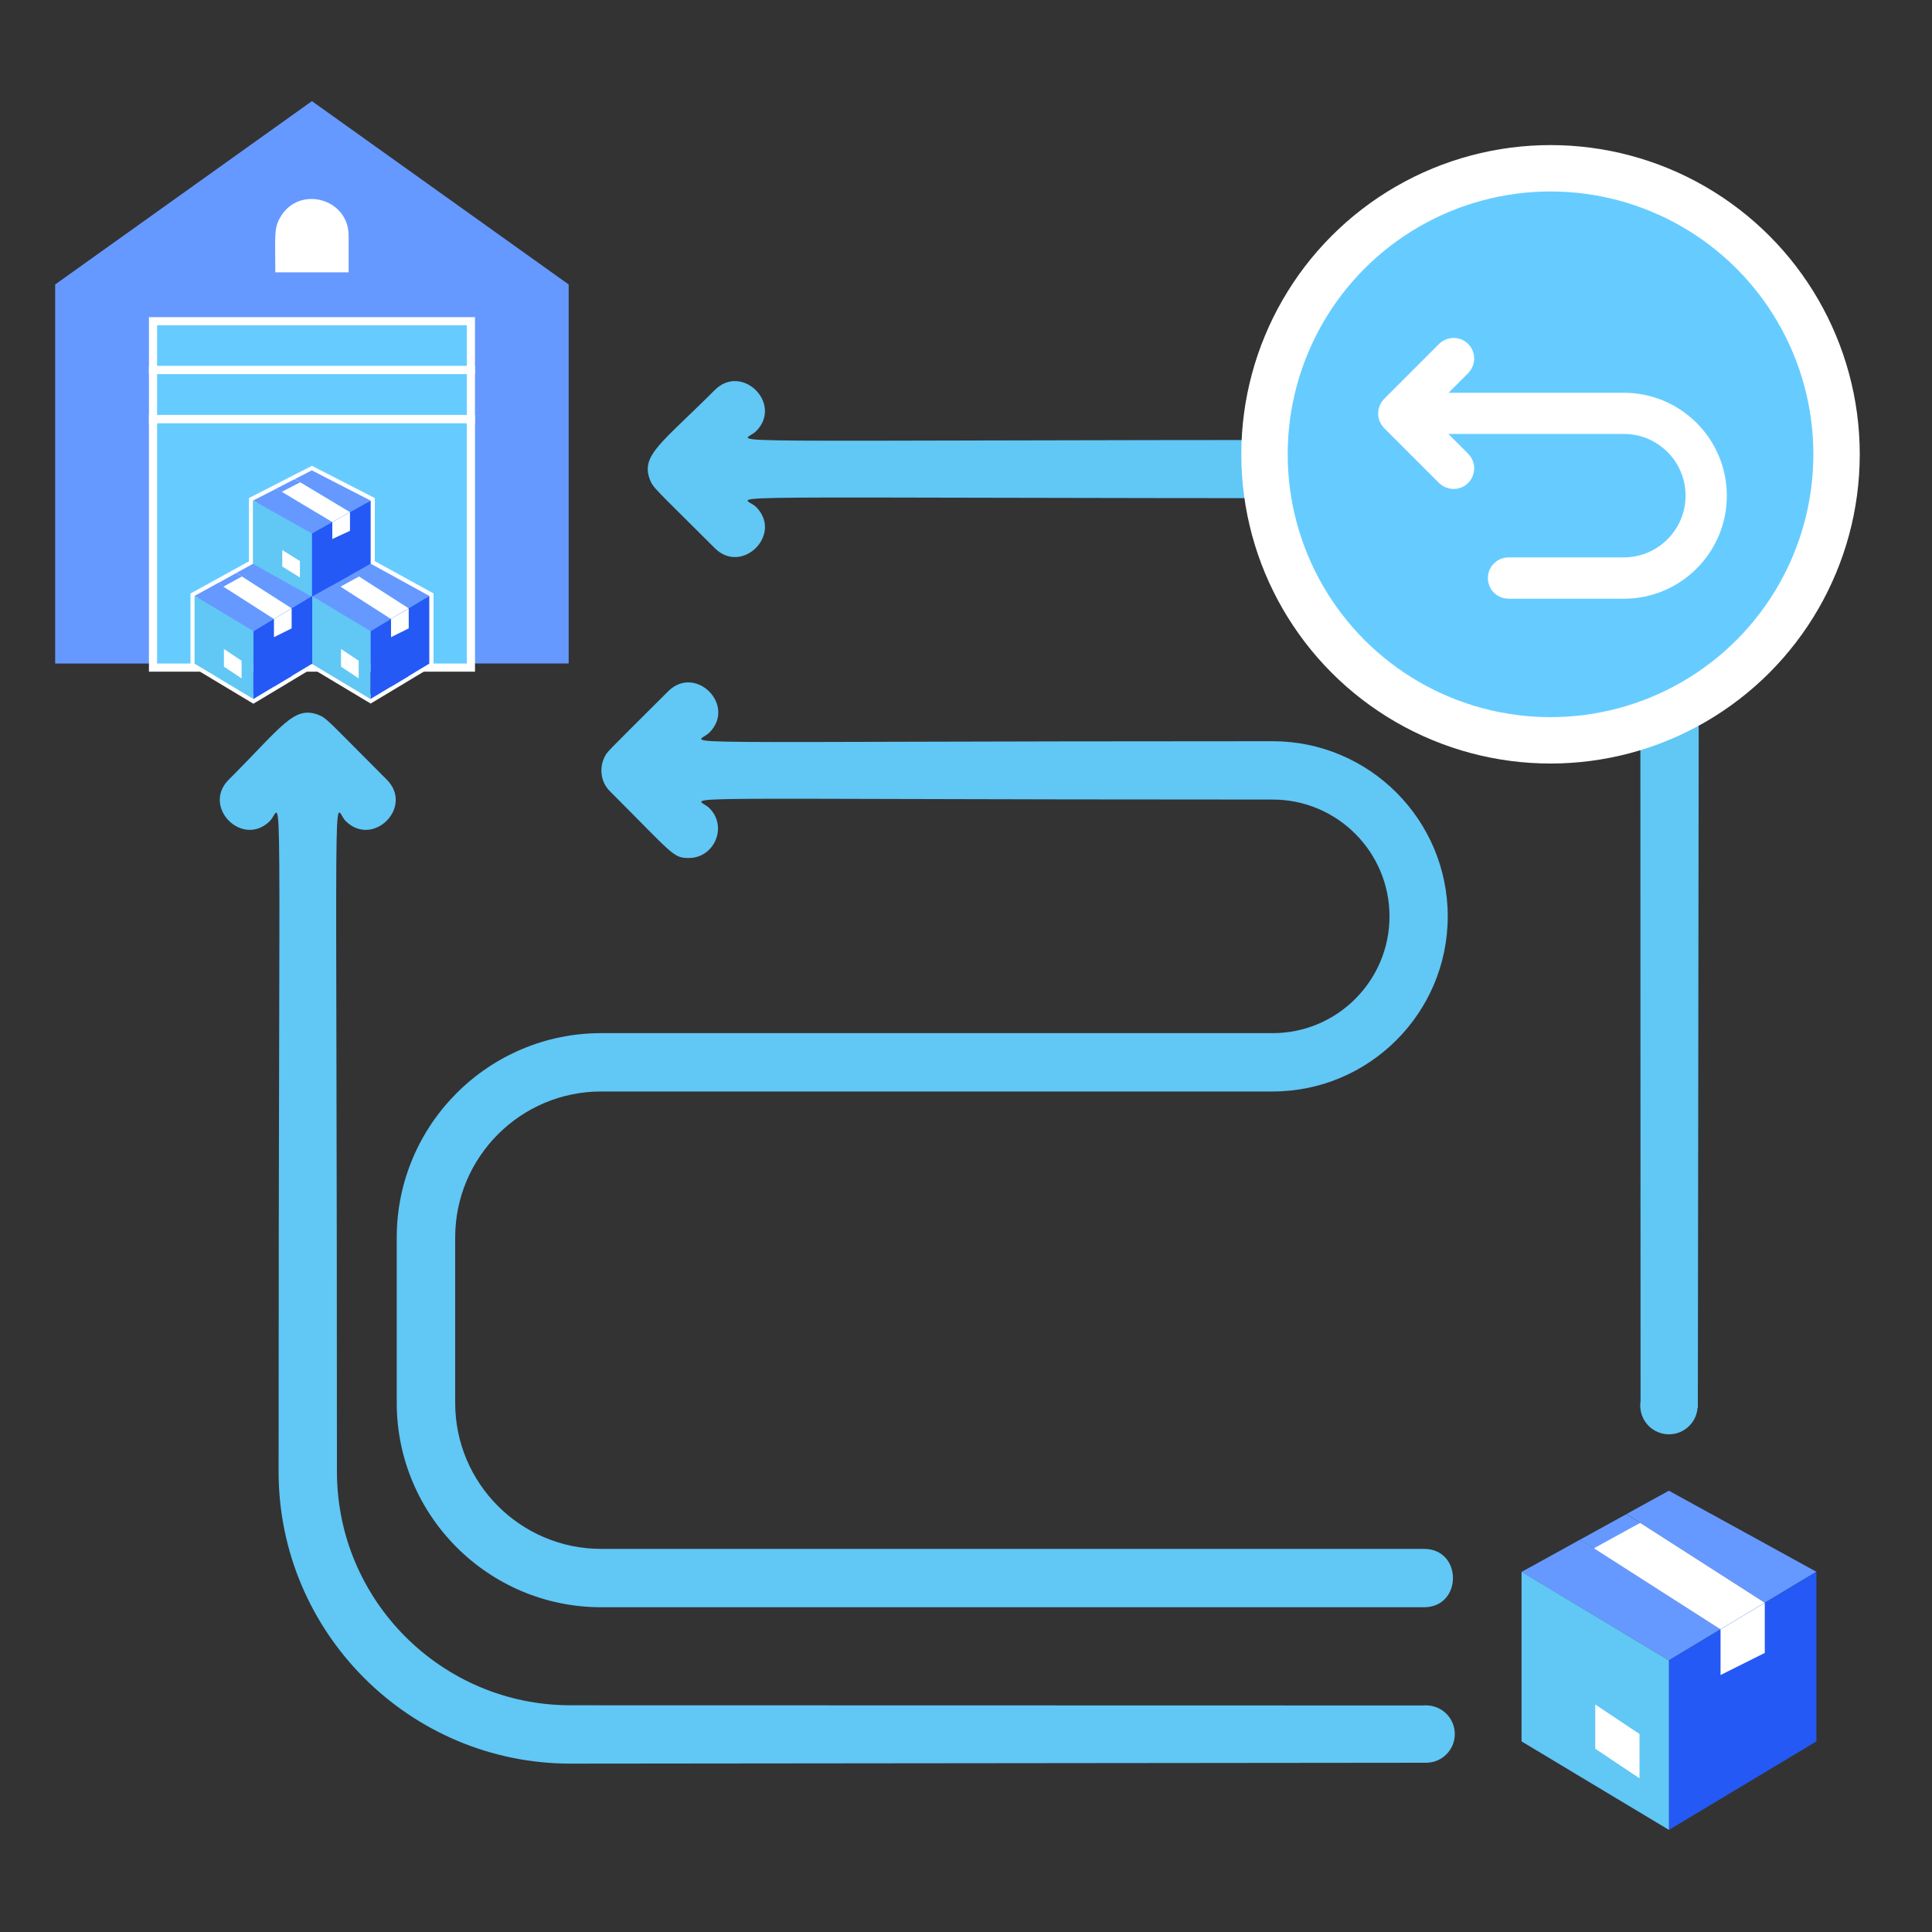<?xml version="1.0" encoding="UTF-8"?> <!-- Generator: Adobe Illustrator 26.0.1, SVG Export Plug-In . SVG Version: 6.00 Build 0) --> <svg xmlns="http://www.w3.org/2000/svg" xmlns:xlink="http://www.w3.org/1999/xlink" version="1.1" id="Ebene_1" x="0px" y="0px" viewBox="0 0 200 200" style="enable-background:new 0 0 200 200;" xml:space="preserve"><rect x="0" y="0" width="200" height="200" fill="#333333" stroke="none"/> <style type="text/css"> .st0{fill:#6699FF;} .st1{fill:#FFFFFF;} .st2{fill:#2459F5;} .st3{fill:#61C7F5;} .st4{fill:#66CCFF;stroke:#FFFFFF;stroke-width:5.574;stroke-linecap:round;stroke-linejoin:round;stroke-miterlimit:10;} .st5{fill:#64C2C8;} .st6{fill:#FFFFFF;stroke:#FFFFFF;stroke-width:2;stroke-miterlimit:10;} .st7{fill:#66CCFF;} .st8{fill:#F2CAC1;} .st9{fill:#FDDDD7;} .st10{fill:#1D1D1B;} .st11{fill:none;} .st12{fill:none;stroke:#000000;stroke-width:5;stroke-miterlimit:10;} .st13{fill:#37EDD2;} .st14{fill:#3366FF;} .st15{fill:#002387;} .st16{fill:#425B72;} .st17{fill:#C6C3D8;} .st18{fill:#EDEBF2;} .st19{opacity:0.87;fill:url(#SVGID_1_);enable-background:new ;} .st20{opacity:0.87;fill:url(#SVGID_00000008111043903939870020000017372961648796419260_);enable-background:new ;} .st21{fill:#FFDE76;} .st22{fill:none;stroke:#221E20;stroke-width:5;stroke-miterlimit:10;} .st23{fill:#221E20;} .st24{fill:none;stroke:#221E20;stroke-width:3.923;stroke-miterlimit:10;} .st25{fill:#F8F9F9;} .st26{fill:none;stroke:#000000;stroke-width:3.626;stroke-linecap:round;stroke-linejoin:round;stroke-miterlimit:10;} .st27{fill:none;stroke:#2459F5;stroke-width:3.626;stroke-linecap:round;stroke-linejoin:round;stroke-miterlimit:10;} .st28{fill:#66CCFF;stroke:#6FABE6;stroke-width:0.549;stroke-miterlimit:10;} .st29{fill:#FFFFFF;stroke:#000000;stroke-width:4.802;stroke-linecap:round;stroke-linejoin:round;stroke-miterlimit:10;} .st30{fill:#2459F5;stroke:#2459F5;stroke-width:1.45;stroke-miterlimit:10;} .st31{fill:#DAD6E4;} .st32{fill:#ECEAF2;} .st33{fill:none;stroke:#66CCFF;stroke-width:6.575;stroke-linecap:round;stroke-miterlimit:10;} .st34{fill:none;stroke:#FFFFFF;stroke-width:6.575;stroke-linecap:round;stroke-linejoin:round;stroke-miterlimit:10;} .st35{fill:#37EDD2;stroke:#FFFFFF;stroke-width:4.802;stroke-linecap:round;stroke-linejoin:round;stroke-miterlimit:10;} .st36{fill:#6699FF;stroke:#A77E6B;stroke-miterlimit:10;} .st37{fill:#9FD7F0;} .st38{fill:#B3DFF6;} .st39{fill:none;stroke:#000000;stroke-width:6.044;stroke-linecap:round;stroke-linejoin:round;stroke-miterlimit:10;} .st40{fill:#2459F5;stroke:#000000;stroke-width:4.802;stroke-linecap:round;stroke-linejoin:round;stroke-miterlimit:10;} .st41{fill:#A77E6B;} .st42{fill:#66CCFF;stroke:#FFFFFF;stroke-width:4.802;stroke-linecap:round;stroke-linejoin:round;stroke-miterlimit:10;} .st43{fill:#DE8661;} .st44{fill:#FFFFFF;stroke:#000000;stroke-width:4.558;stroke-linecap:round;stroke-linejoin:round;stroke-miterlimit:10;} .st45{fill:#2459F5;stroke:#2459F5;stroke-width:2;stroke-miterlimit:10;} .st46{fill:none;stroke:#000000;stroke-width:5.574;stroke-linecap:round;stroke-linejoin:round;stroke-miterlimit:10;} .st47{fill:#99A1B1;stroke:#000000;stroke-miterlimit:10;} .st48{fill:#2459F5;stroke:#000000;stroke-miterlimit:10;} .st49{fill:#FFFFFF;stroke:#000000;stroke-miterlimit:10;} .st50{fill:none;stroke:#000000;stroke-width:4.783;stroke-linejoin:round;stroke-miterlimit:10;} .st51{fill:#FFFFFF;stroke:#000000;stroke-width:4.783;stroke-linejoin:round;stroke-miterlimit:10;} .st52{fill:#66CCFF;stroke:#6699FF;stroke-miterlimit:10;} .st53{fill:none;stroke:#000000;stroke-width:4.783;stroke-linecap:round;stroke-linejoin:round;stroke-miterlimit:10;} .st54{fill:#FFFFFF;stroke:#FFFFFF;stroke-linecap:round;stroke-linejoin:round;stroke-miterlimit:10;} .st55{fill:#2459F5;stroke:#FFFFFF;stroke-width:5.574;stroke-linecap:round;stroke-linejoin:round;stroke-miterlimit:10;} .st56{clip-path:url(#SVGID_00000068658570871336496130000018193726419201496705_);} .st57{fill:#969696;} .st58{fill:#7D7D7D;} .st59{opacity:0.49;fill:#FEFFD4;} .st60{fill:#605D8F;} .st61{fill:#FFD9D9;} .st62{opacity:0.3;} .st63{opacity:0.5;} .st64{fill:#B3B3B3;} .st65{fill:#66CCFF;stroke:#FFFFFF;stroke-width:1.756;stroke-miterlimit:10;} .st66{fill:#66CCFF;stroke:#FFFFFF;stroke-width:1.741;stroke-miterlimit:10;} .st67{fill:#376DF4;} .st68{stroke:#FFFFFF;stroke-width:1.894;stroke-miterlimit:10;} .st69{fill:#FFFFFF;stroke:#FFFFFF;stroke-width:4.37;stroke-miterlimit:10;} .st70{fill:none;stroke:#66CCFF;stroke-width:5.574;stroke-linecap:round;stroke-miterlimit:10;} .st71{fill:none;stroke:#FFFFFF;stroke-width:5.574;stroke-linecap:round;stroke-linejoin:round;stroke-miterlimit:10;} .st72{fill:none;stroke:#2459F5;stroke-width:4.465;stroke-linecap:round;stroke-linejoin:round;stroke-miterlimit:10;} .st73{fill:none;stroke:#000000;stroke-width:5.51;stroke-linejoin:round;stroke-miterlimit:10;} .st74{fill:#37EDD2;stroke:#FFFFFF;stroke-width:4.37;stroke-miterlimit:10;} .st75{fill-rule:evenodd;clip-rule:evenodd;fill:#FDDDD7;} .st76{stroke:#FFFFFF;stroke-width:0.785;stroke-miterlimit:10;} .st77{fill:none;stroke:#FFFFFF;stroke-width:4.297;stroke-linecap:round;stroke-linejoin:round;stroke-miterlimit:10;} .st78{fill:none;stroke:#000000;stroke-width:3;stroke-linecap:round;stroke-miterlimit:10;} .st79{fill:none;stroke:#000000;stroke-miterlimit:10;} .st80{fill:#37EDD2;stroke:#FFFFFF;stroke-width:7.006;stroke-miterlimit:10;} .st81{fill:none;stroke:#FFFFFF;stroke-width:7.272;stroke-miterlimit:10;} .st82{fill:none;stroke:#FFFFFF;stroke-width:6.941;stroke-linecap:round;stroke-linejoin:round;stroke-miterlimit:10;} .st83{fill:#37EDD2;stroke:#FFFFFF;stroke-width:5;stroke-miterlimit:10;} .st84{fill:#1A2A3A;} .st85{fill:#494949;} .st86{fill:#383838;} .st87{fill:#262626;} .st88{fill:#2E6AA5;} .st89{fill:url(#SVGID_00000170968590048227354050000016128209016058242728_);} .st90{fill:#D4A181;} .st91{fill:#CCCCCC;} .st92{fill:#354252;} .st93{fill:#415D6B;} .st94{fill:url(#SVGID_00000053545637454167348860000017718379011496209837_);} .st95{fill:url(#SVGID_00000150795147136589106740000016952316014056157077_);} .st96{fill:#A5A5A5;} .st97{fill:#EDEDED;} .st98{opacity:0.44;fill:#8E8E8E;enable-background:new ;} .st99{opacity:0.57;} .st100{opacity:0.4;} .st101{fill:url(#SVGID_00000042015140521219621420000008181665289721798070_);} .st102{fill:#8E8E8E;} .st103{fill:none;stroke:#000000;stroke-width:3.649;stroke-linecap:round;stroke-miterlimit:10;} .st104{fill:none;stroke:#000000;stroke-width:1.216;stroke-miterlimit:10;} .st105{fill-rule:evenodd;clip-rule:evenodd;fill:#1C476C;} .st106{fill-rule:evenodd;clip-rule:evenodd;fill:#61C7F5;} .st107{fill-rule:evenodd;clip-rule:evenodd;fill:#2459F5;} .st108{fill-rule:evenodd;clip-rule:evenodd;fill:#FFFFFF;} .st109{fill-rule:evenodd;clip-rule:evenodd;fill:#5A5A5A;} .st110{fill-rule:evenodd;clip-rule:evenodd;fill:#D4A181;} .st111{fill:#5F655C;} .st112{fill:#4A4C46;} .st113{fill-rule:evenodd;clip-rule:evenodd;fill:#1C425E;} .st114{fill-rule:evenodd;clip-rule:evenodd;fill:#204F80;} .st115{fill-rule:evenodd;clip-rule:evenodd;fill:#191847;} .st116{fill-rule:evenodd;clip-rule:evenodd;fill:#376DF4;} .st117{fill-rule:evenodd;clip-rule:evenodd;fill:#404040;} .st118{fill-rule:evenodd;clip-rule:evenodd;fill:#343433;} .st119{fill-rule:evenodd;clip-rule:evenodd;fill:#878D82;} .st120{fill-rule:evenodd;clip-rule:evenodd;fill:#737770;} .st121{fill:#66CCFF;stroke:#FFFFFF;stroke-width:1.801;stroke-miterlimit:10;} .st122{fill:#66CCFF;stroke:#FFFFFF;stroke-width:1.786;stroke-miterlimit:10;} .st123{fill:#9FC4FF;} .st124{fill:url(#);} .st125{fill:#0024A5;} .st126{fill:url(#SVGID_00000134956009792605876680000015808052844254980019_);stroke:#ABC5FF;stroke-width:1.026;stroke-miterlimit:10;} .st127{fill:url(#SVGID_00000125562906074425185360000015499715200509926590_);stroke:#ABC5FF;stroke-width:1.026;stroke-miterlimit:10;} .st128{fill:url(#SVGID_00000158023694201763437590000011809160851335274643_);stroke:#ABC5FF;stroke-width:1.026;stroke-miterlimit:10;} .st129{opacity:0.78;fill:#FFFFFF;enable-background:new ;} .st130{opacity:0.87;fill:url(#SVGID_00000113328477268056912670000008430558877597900734_);enable-background:new ;} .st131{opacity:0.69;fill:url(#SVGID_00000092457594298357634910000015900545325172573111_);enable-background:new ;} .st132{opacity:0.69;fill:url(#SVGID_00000013905912377630398480000013805887551800673412_);enable-background:new ;} .st133{opacity:0.87;fill:url(#SVGID_00000030482514858849068280000008957724149348847766_);enable-background:new ;} .st134{opacity:0.69;fill:url(#SVGID_00000112608091068967068880000006263322166589666454_);enable-background:new ;} .st135{fill:#0025DB;} .st136{opacity:0.72;fill:#FFFFFF;enable-background:new ;} .st137{opacity:0.87;fill:url(#SVGID_00000016076874663523412560000012421847466943365014_);enable-background:new ;} .st138{opacity:0.87;fill:url(#SVGID_00000093881846461337694020000000128228369907951770_);enable-background:new ;} .st139{fill:#EFEFF4;} .st140{fill-rule:evenodd;clip-rule:evenodd;fill:#FFDDBA;} .st141{fill-rule:evenodd;clip-rule:evenodd;fill:#1F28CF;} .st142{fill-rule:evenodd;clip-rule:evenodd;fill:#2B44FF;} .st143{fill-rule:evenodd;clip-rule:evenodd;fill:#E4E4E4;} .st144{fill-rule:evenodd;clip-rule:evenodd;fill:#37EDD2;} .st145{fill-rule:evenodd;clip-rule:evenodd;fill:#2026A2;} .st146{fill-rule:evenodd;clip-rule:evenodd;fill:#F2F2F2;} .st147{fill:#37EDD2;stroke:#FFFFFF;stroke-width:2.39;stroke-miterlimit:10;} .st148{fill:none;stroke:#FFFFFF;stroke-width:2.35;stroke-linecap:round;stroke-linejoin:round;stroke-miterlimit:10;} .st149{fill:#37EDD2;stroke:#FFFFFF;stroke-width:2.901;stroke-miterlimit:10;} .st150{fill:#FFFFFF;stroke:#FFFFFF;stroke-width:1.327;stroke-miterlimit:10;} .st151{fill:none;stroke:#FFFFFF;stroke-width:1.71;stroke-linecap:round;stroke-linejoin:round;stroke-miterlimit:10;} .st152{fill:none;stroke:#FFFFFF;stroke-width:3.956;stroke-linecap:round;stroke-linejoin:round;stroke-miterlimit:10;} .st153{fill:none;stroke:#66CCFF;stroke-width:4.646;stroke-linecap:round;stroke-miterlimit:10;} .st154{fill:none;stroke:#FFFFFF;stroke-width:4.646;stroke-linecap:round;stroke-linejoin:round;stroke-miterlimit:10;} .st155{fill:none;stroke:#2459F5;stroke-width:3.721;stroke-linecap:round;stroke-linejoin:round;stroke-miterlimit:10;} .st156{opacity:0.87;fill:url(#SVGID_00000042733479397735689800000008514340562704622979_);enable-background:new ;} .st157{opacity:0.87;fill:url(#SVGID_00000025410808401465874230000015824873482815288973_);enable-background:new ;} .st158{fill:#FFFFFF;stroke:#FFFFFF;stroke-miterlimit:10;} .st159{fill:#BE917C;} .st160{fill:#ECB895;} .st161{fill:#FBDCC6;} .st162{fill:none;stroke:#221E20;stroke-width:5.329;stroke-linecap:round;stroke-linejoin:round;stroke-miterlimit:10;} .st163{fill:#37EDD2;stroke:#FFFFFF;stroke-width:1.287;stroke-miterlimit:10;} .st164{fill:#66CCFF;stroke:#FFFFFF;stroke-width:3.702;stroke-linecap:round;stroke-linejoin:round;stroke-miterlimit:10;} .st165{fill:#66CCFF;stroke:#FFFFFF;stroke-width:5;stroke-linecap:round;stroke-linejoin:round;stroke-miterlimit:10;} .st166{fill:#66CCFF;stroke:#FFFFFF;stroke-width:0.844;stroke-miterlimit:10;} .st167{fill:#66CCFF;stroke:#FFFFFF;stroke-width:0.838;stroke-miterlimit:10;} .st168{fill-rule:evenodd;clip-rule:evenodd;} .st169{fill-rule:evenodd;clip-rule:evenodd;fill:#DDE3E9;} .st170{fill:#FFDDBA;} .st171{fill:#C4C6D0;} .st172{fill:#0F3787;} .st173{fill:#75D1F9;} .st174{fill:#1743AF;} .st175{fill:#31C9AF;} .st176{fill-rule:evenodd;clip-rule:evenodd;fill:#AFB9C5;} .st177{fill-rule:evenodd;clip-rule:evenodd;fill:#C5CFD6;} .st178{fill-rule:evenodd;clip-rule:evenodd;fill-opacity:0.1;} .st179{fill:url(#SVGID_00000057833661571776428650000012918103163632330633_);stroke:#ABC5FF;stroke-width:0.41;stroke-miterlimit:10;} .st180{fill:url(#SVGID_00000062903925458469544470000016087822997445776262_);stroke:#ABC5FF;stroke-width:0.41;stroke-miterlimit:10;} .st181{fill:url(#SVGID_00000115491409830588628760000016732855074160706992_);stroke:#ABC5FF;stroke-width:0.41;stroke-miterlimit:10;} .st182{opacity:0.87;fill:url(#SVGID_00000142171674862484520730000012190319191434921385_);enable-background:new ;} .st183{opacity:0.69;fill:url(#SVGID_00000065045632489154543250000003894651549742662289_);enable-background:new ;} .st184{opacity:0.69;fill:url(#SVGID_00000040565408247847086890000001961183665956906632_);enable-background:new ;} .st185{opacity:0.87;fill:url(#SVGID_00000107560423310865675170000008157525342007116955_);enable-background:new ;} .st186{opacity:0.69;fill:url(#SVGID_00000124871229045969301000000013432934371709837984_);enable-background:new ;} .st187{opacity:0.87;fill:url(#SVGID_00000092425656211975154820000010348553004737109159_);enable-background:new ;} .st188{opacity:0.87;fill:url(#SVGID_00000034058508487017870940000007110920056016527806_);enable-background:new ;} .st189{fill:#37EDD2;stroke:#FFFFFF;stroke-width:0.954;stroke-miterlimit:10;} .st190{fill:none;stroke:#FFFFFF;stroke-width:0.938;stroke-linecap:round;stroke-linejoin:round;stroke-miterlimit:10;} .st191{fill:#37EDD2;stroke:#FFFFFF;stroke-width:1.158;stroke-miterlimit:10;} .st192{fill:#FFFFFF;stroke:#FFFFFF;stroke-width:0.53;stroke-miterlimit:10;} .st193{fill:none;stroke:#FFFFFF;stroke-width:0.683;stroke-linecap:round;stroke-linejoin:round;stroke-miterlimit:10;} .st194{fill:none;stroke:#FFFFFF;stroke-width:1.58;stroke-linecap:round;stroke-linejoin:round;stroke-miterlimit:10;} .st195{fill:#CBCFD1;} .st196{fill:#FFF7F3;} .st197{fill:#B7B7B7;} .st198{fill:#6E6E6E;} .st199{fill:url(#SVGID_00000026123517451050342250000017318067766050091666_);} .st200{fill:url(#SVGID_00000163765848049318563650000007788947806008539058_);} .st201{fill:#E8CA88;} .st202{fill:#F4DFA3;} .st203{fill-rule:evenodd;clip-rule:evenodd;fill:#B28B67;} .st204{fill-rule:evenodd;clip-rule:evenodd;fill:#3E3A39;} .st205{fill-rule:evenodd;clip-rule:evenodd;fill:#766E6C;} .st206{fill-rule:evenodd;clip-rule:evenodd;fill:#FF9B21;} .st207{fill-rule:evenodd;clip-rule:evenodd;fill:#2D374D;} .st208{fill-rule:evenodd;clip-rule:evenodd;fill:#161C26;} .st209{fill-rule:evenodd;clip-rule:evenodd;fill:#0A0C12;} .st210{fill-rule:evenodd;clip-rule:evenodd;fill:#B8C2D6;} .st211{fill:url(#SVGID_00000106125064348148853140000005296117107683953307_);stroke:#ABC5FF;stroke-width:0.583;stroke-miterlimit:10;} .st212{fill:url(#SVGID_00000084503883363983058110000017533824888319262394_);stroke:#ABC5FF;stroke-width:0.583;stroke-miterlimit:10;} .st213{fill:url(#SVGID_00000040559738369466322260000010672594308220245405_);stroke:#ABC5FF;stroke-width:0.583;stroke-miterlimit:10;} .st214{opacity:0.87;fill:url(#SVGID_00000055696598995642979850000000347159667851254155_);enable-background:new ;} .st215{opacity:0.69;fill:url(#SVGID_00000166677556365311012440000009880657551942160270_);enable-background:new ;} .st216{opacity:0.69;fill:url(#SVGID_00000137124881063477645460000008083796420615029919_);enable-background:new ;} .st217{opacity:0.87;fill:url(#SVGID_00000070084091818282571240000002433704229163235248_);enable-background:new ;} .st218{opacity:0.69;fill:url(#SVGID_00000043437101784020882060000017289987213752715671_);enable-background:new ;} .st219{opacity:0.87;fill:url(#SVGID_00000085239194332798800440000000245348302631763903_);enable-background:new ;} .st220{opacity:0.87;fill:url(#SVGID_00000004518616657120980720000015289748713406705578_);enable-background:new ;} .st221{fill:#37EDD2;stroke:#FFFFFF;stroke-width:1.357;stroke-miterlimit:10;} .st222{fill:none;stroke:#FFFFFF;stroke-width:1.334;stroke-linecap:round;stroke-linejoin:round;stroke-miterlimit:10;} .st223{fill:#37EDD2;stroke:#FFFFFF;stroke-width:1.647;stroke-miterlimit:10;} .st224{fill:#FFFFFF;stroke:#FFFFFF;stroke-width:0.754;stroke-miterlimit:10;} .st225{fill:none;stroke:#FFFFFF;stroke-width:0.971;stroke-linecap:round;stroke-linejoin:round;stroke-miterlimit:10;} .st226{fill:none;stroke:#FFFFFF;stroke-width:2.246;stroke-linecap:round;stroke-linejoin:round;stroke-miterlimit:10;} </style> <g> <g> <g> <path class="st3" d="M41.07,145.22c0,11.67,9.49,21.16,21.16,21.16h85.18c4,0,4-6.04,0-6.04H62.23 c-8.33,0-15.11-6.78-15.11-15.11v-17.13c0-8.33,6.78-15.11,15.11-15.11h69.51c10,0,18.13-8.13,18.13-18.13 s-8.13-18.13-18.13-18.13c-66.31,0-59.69,0.49-58.31-0.89c2.83-2.83-1.45-7.1-4.27-4.27c-6.73,6.73-6.3,6.19-6.64,6.94 c-0.46,1.01-0.35,2.43,0.6,3.38c6.59,6.59,6.55,6.93,8.18,6.93c2.66,0,4.05-3.25,2.14-5.16c-1.38-1.38-8.03-0.89,58.31-0.89 c6.67,0,12.09,5.42,12.09,12.09c0,6.67-5.42,12.09-12.09,12.09H62.23c-11.66,0-21.16,9.49-21.16,21.16V145.22z"></path> </g> <path class="st3" d="M59.06,182.57c-16.66,0-30.22-13.56-30.22-30.22c0-76.32,0.49-68.75-0.89-67.37 c-2.83,2.83-7.1-1.45-4.27-4.27c5.5-5.5,6.73-7.67,9.25-6.72c0.91,0.35,0.89,0.5,7.11,6.72c2.83,2.83-1.45,7.1-4.27,4.27 c-1.36-1.36-0.89-9.19-0.89,67.37c0,13.33,10.85,24.18,24.18,24.18l88.57,0.02l0.06,5.93L59.06,182.57z"></path> <path class="st3" d="M175.85,75.76c0-16.66-13.56-30.22-30.22-30.22c-76.32,0-68.75,0.49-67.37-0.89c2.83-2.83-1.45-7.1-4.27-4.27 c-5.5,5.5-7.67,6.73-6.72,9.25c0.35,0.91,0.5,0.89,6.72,7.11c2.83,2.83,7.1-1.45,4.27-4.27c-1.36-1.36-9.19-0.89,67.37-0.89 c13.33,0,24.18,10.85,24.18,24.18l0.02,69.92l5.93,0.06L175.85,75.76z"></path> <circle class="st3" cx="147.63" cy="179.51" r="2.97"></circle> <circle class="st3" cx="172.77" cy="145.51" r="2.97"></circle> </g> <circle class="st42" cx="160.51" cy="47.03" r="29.61"></circle> <g id="Return_Right_00000127002862257834303670000013532477725908916148_"> <g> <path class="st6" d="M150.48,35.98c0.29,0,0.58,0.11,0.8,0.33c0.44,0.44,0.44,1.16,0,1.61l-4.88,4.88l4.88,4.88 c0.44,0.44,0.44,1.16,0,1.61c-0.44,0.44-1.16,0.44-1.61,0l-5.68-5.68c-0.44-0.44-0.44-1.16,0-1.61l5.68-5.68 C149.89,36.09,150.19,35.98,150.48,35.98z"></path> </g> <g> <path class="st6" d="M146.95,41.66h21.15c5.33,0,9.66,4.33,9.66,9.66s-4.33,9.66-9.66,9.66h-11.94c-0.63,0-1.14-0.51-1.14-1.14 s0.51-1.14,1.14-1.14h11.94c4.07,0,7.39-3.31,7.39-7.39s-3.31-7.39-7.39-7.39h-21.15c-0.63,0-1.14-0.51-1.14-1.14 S146.32,41.66,146.95,41.66z"></path> </g> </g> </g> <g> <g> <path class="st0" d="M58.87,29.45v39.23H48.74V33.25h-32.9v35.44H5.71V29.45c3.74-2.67-0.2,0.14,26.58-18.98L58.87,29.45z"></path> <rect x="15.84" y="43.38" class="st166" width="32.91" height="25.73"></rect> <rect x="15.84" y="33.25" class="st167" width="32.91" height="5.06"></rect> <rect x="15.84" y="38.31" class="st167" width="32.91" height="5.06"></rect> <path class="st1" d="M36.09,24.39v3.8h-7.59c0-3.69-0.18-4.59,0.56-5.77C31,19.17,36.09,20.54,36.09,24.39z"></path> </g> <g> <path class="st1" d="M26.23,72.85l-6.51-3.91v-7.5l0.75-0.41c0.2-0.11,0.45-0.25,1.9-1.05l3.4-1.87v-6.55l4.94-2.53 c0.21-0.11,0.31-0.16,1.39-0.71l0.19-0.1l6.51,3.34l0,0.68v5.85l0.33,0.18c2.72,1.49,4.64,2.55,5.53,3.04l0.22,0.12v7.49 l-0.2,0.12c-0.88,0.53-1.57,0.94-2.13,1.28l-1.83,1.1c-0.87,0.53-0.98,0.59-2.13,1.28l-0.22,0.13l-6.06-3.63L26.23,72.85z M20.56,68.47l5.67,3.4l6.06-3.64l6.06,3.63c0.95-0.57,1.1-0.66,1.92-1.15l1.83-1.1c0.52-0.31,1.15-0.69,1.93-1.16v-6.53 c-0.97-0.53-2.8-1.54-5.31-2.92l-0.77-0.42v-6.51l-5.67-2.91c-0.89,0.46-0.99,0.51-1.19,0.61l-2.28,1.17l-0.11-0.22l0,0l0.11,0.22 l-2.2,1.13v6.03l0.46,0.25l-4.29,2.37c-1.45,0.8-1.7,0.94-1.9,1.04l-0.31,0.17V68.47z"></path> </g> <g> <g> <path class="st0" d="M40.48,64.07c-0.51,0.31-1.59,0.95-2.13,1.28l-6.09-3.66c0.85-0.46,0.13-0.07,2.43-1.34 C35.47,60.86,34.53,60.26,40.48,64.07z"></path> <path class="st0" d="M42.31,62.98c-1.44,0.86-1.04,0.62-1.83,1.1c-6.05-3.87-5.03-3.22-5.8-3.71c0.68-0.38,0.23-0.13,1.91-1.06 C37.39,59.81,36.44,59.21,42.31,62.98z"></path> <path class="st0" d="M44.44,61.69c-1.29,0.77,1.62-0.98-2.13,1.28c-5.96-3.83-4.94-3.17-5.71-3.67c0.65-0.36,0.26-0.14,1.75-0.96 C41.37,60,43.49,61.17,44.44,61.69z"></path> <path class="st1" d="M42.31,62.98l-1.83,1.1l-5.23-3.35c1.69-0.93,0.32-0.18,1.91-1.05L42.31,62.98z"></path> <path class="st2" d="M44.44,61.69v7.01c-5.27,3.16-4.09,2.45-6.09,3.66v-7.01C39.48,64.68,43.32,62.37,44.44,61.69z"></path> <path class="st1" d="M42.31,62.98v2.07l-1.83,0.91v-1.89C41.18,63.66,41.66,63.36,42.31,62.98z"></path> <polygon class="st2" points="42.31,68.1 42.31,69.99 40.48,71.08 40.48,69.32 "></polygon> <polygon class="st3" points="38.35,65.35 38.35,72.36 32.25,68.7 32.25,61.69 "></polygon> <polygon class="st1" points="35.3,67.18 35.3,69.01 37.13,70.23 37.13,68.4 "></polygon> </g> <g> <path class="st0" d="M28.36,64.07c-0.51,0.31-1.59,0.95-2.13,1.28l-6.09-3.66c0.85-0.46,0.13-0.07,2.43-1.34 C23.35,60.86,22.41,60.26,28.36,64.07z"></path> <path class="st0" d="M30.19,62.98c-1.44,0.86-1.04,0.62-1.83,1.1c-6.05-3.87-5.03-3.22-5.8-3.71c0.68-0.38,0.23-0.13,1.91-1.06 C25.27,59.81,24.32,59.21,30.19,62.98z"></path> <path class="st0" d="M32.32,61.69c-1.29,0.77,1.62-0.98-2.13,1.28c-5.96-3.83-4.94-3.17-5.71-3.67c0.65-0.36,0.26-0.14,1.75-0.96 C29.25,60,31.37,61.17,32.32,61.69z"></path> <path class="st1" d="M30.19,62.98l-1.83,1.1l-5.23-3.35c1.69-0.93,0.32-0.18,1.91-1.05L30.19,62.98z"></path> <path class="st2" d="M32.32,61.69v7.01c-5.27,3.16-4.09,2.45-6.09,3.66v-7.01C27.35,64.68,31.19,62.37,32.32,61.69z"></path> <path class="st1" d="M30.19,62.98v2.07l-1.83,0.91v-1.89C29.06,63.66,29.54,63.36,30.19,62.98z"></path> <polygon class="st2" points="30.19,68.1 30.19,69.99 28.36,71.08 28.36,69.32 "></polygon> <polygon class="st3" points="26.23,65.35 26.23,72.36 20.14,68.7 20.14,61.69 "></polygon> <polygon class="st1" points="23.18,67.18 23.18,69.01 25.01,70.23 25.01,68.4 "></polygon> </g> <g> <path class="st0" d="M34.41,54.04c-0.51,0.28-1.59,0.89-2.13,1.19l-6.09-3.41c0.85-0.43,0.13-0.06,2.43-1.24 C29.39,51.05,28.45,50.48,34.41,54.04z"></path> <path class="st0" d="M36.23,53.02c-1.44,0.8-1.04,0.58-1.83,1.02c-6.05-3.61-5.03-3-5.8-3.46c0.68-0.35,0.23-0.12,1.91-0.98 C31.31,50.07,30.36,49.5,36.23,53.02z"></path> <path class="st0" d="M38.37,51.82c-1.29,0.72,1.62-0.91-2.13,1.19c-5.96-3.57-4.94-2.96-5.71-3.42c0.65-0.33,0.26-0.13,1.75-0.9 C35.29,50.25,37.41,51.33,38.37,51.82z"></path> <path class="st1" d="M36.23,53.02l-1.83,1.02l-5.23-3.13c1.69-0.86,0.32-0.17,1.91-0.98L36.23,53.02z"></path> <path class="st2" d="M38.37,51.82v6.54c-5.27,2.95-4.09,2.29-6.09,3.41v-6.54C33.4,54.6,37.24,52.46,38.37,51.82z"></path> <path class="st1" d="M36.23,53.02v1.93l-1.83,0.85v-1.76C35.1,53.65,35.58,53.38,36.23,53.02z"></path> <polygon class="st2" points="36.23,57.8 36.23,59.55 34.41,60.58 34.41,58.93 "></polygon> <polygon class="st3" points="32.27,55.24 32.27,61.77 26.18,58.36 26.18,51.82 "></polygon> <polygon class="st1" points="29.22,56.94 29.22,58.65 31.05,59.78 31.05,58.08 "></polygon> </g> </g> </g> <g> <path class="st0" d="M178.11,168.67c-1.28,0.77-3.98,2.38-5.34,3.21l-15.26-9.16c2.12-1.15,0.31-0.17,6.08-3.35 C165.57,160.63,163.21,159.12,178.11,168.67z"></path> <path class="st0" d="M182.69,165.92c-3.61,2.16-2.6,1.55-4.58,2.75c-15.15-9.7-12.59-8.07-14.53-9.29 c1.71-0.94,0.59-0.33,4.79-2.64C170.36,158,167.99,156.48,182.69,165.92z"></path> <path class="st0" d="M188.03,162.71c-3.22,1.94,4.05-2.44-5.34,3.21c-14.94-9.59-12.38-7.94-14.31-9.19 c1.63-0.89,0.65-0.36,4.38-2.41C180.33,158.47,185.65,161.4,188.03,162.71z"></path> <path class="st1" d="M182.69,165.92l-4.58,2.75L165,160.28c4.23-2.32,0.8-0.45,4.79-2.63L182.69,165.92z"></path> <path class="st2" d="M188.03,162.71v17.56c-13.2,7.92-10.25,6.15-15.26,9.16v-17.56C175.59,170.18,185.21,164.41,188.03,162.71z"></path> <path class="st1" d="M182.69,165.92v5.19l-4.58,2.29v-4.73C179.85,167.63,181.07,166.9,182.69,165.92z"></path> <polygon class="st3" points="172.77,171.88 172.77,189.43 157.51,180.27 157.51,162.71 "></polygon> <polygon class="st1" points="165.14,176.45 165.14,181.03 169.72,184.09 169.72,179.5 "></polygon> </g> </svg> 